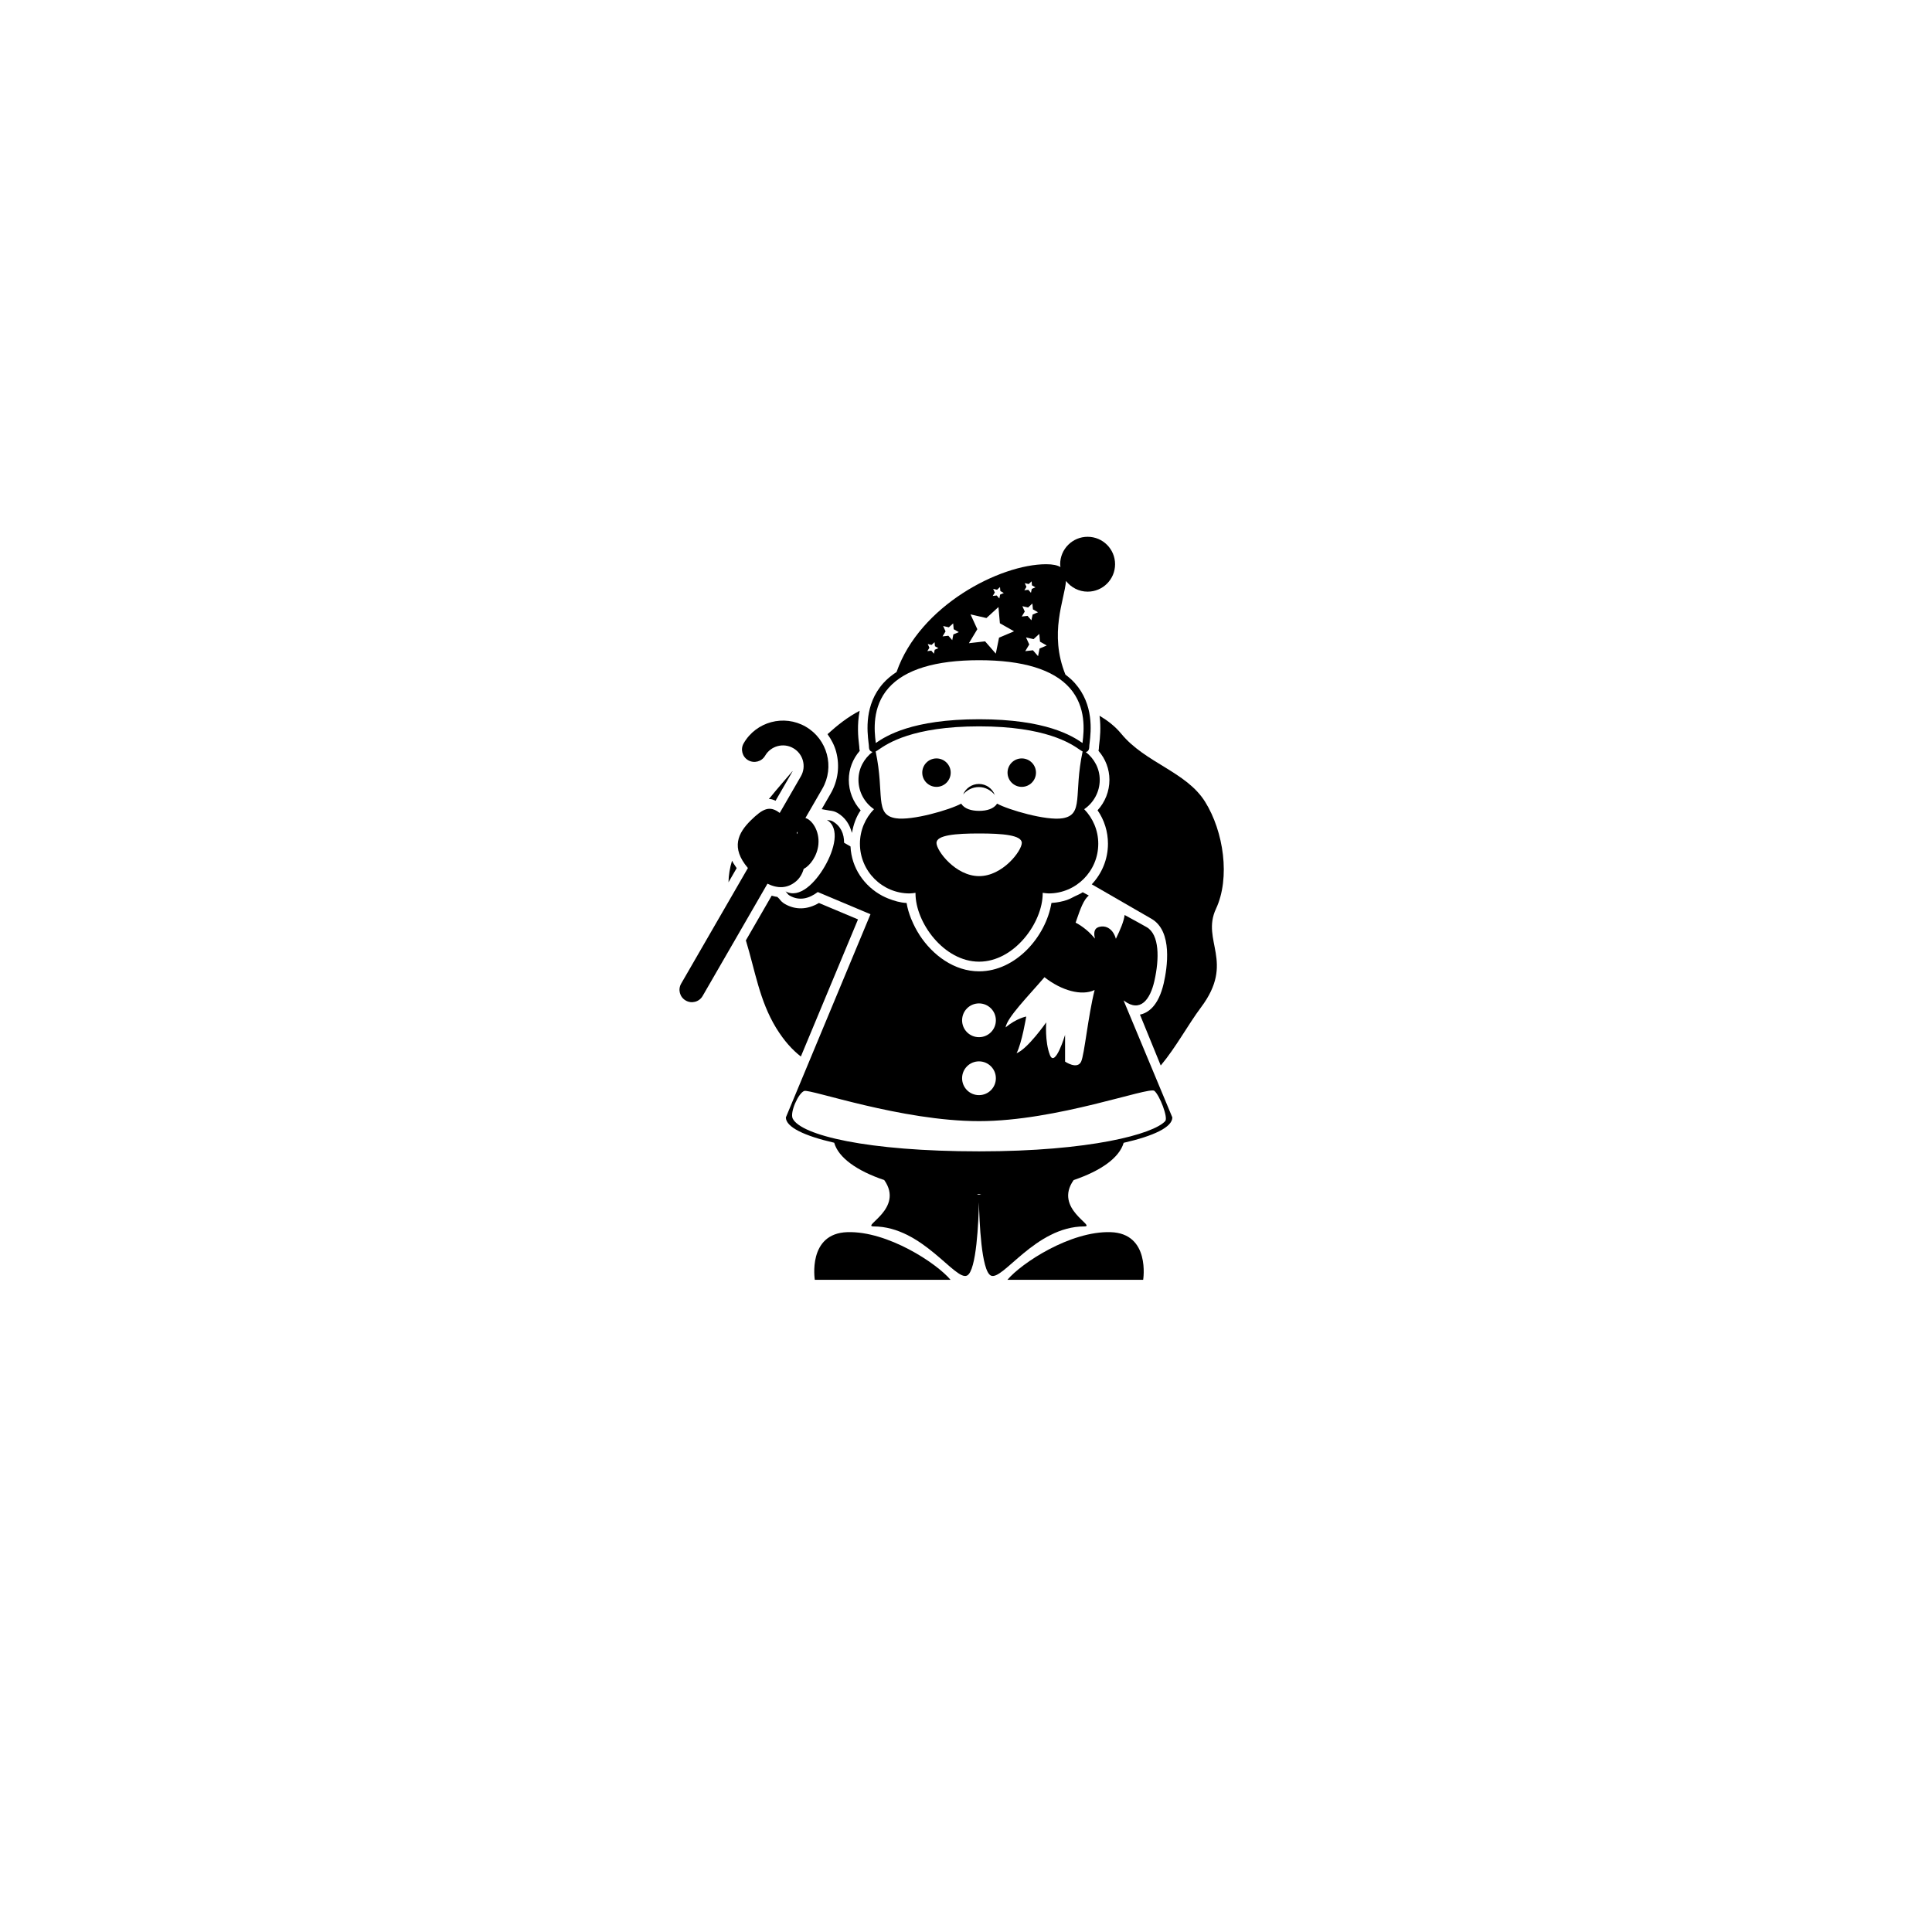 <?xml version="1.0" encoding="utf-8"?>
<!-- Generator: Adobe Illustrator 16.0.0, SVG Export Plug-In . SVG Version: 6.00 Build 0)  -->
<!DOCTYPE svg PUBLIC "-//W3C//DTD SVG 1.1//EN" "http://www.w3.org/Graphics/SVG/1.1/DTD/svg11.dtd">
<svg version="1.1" id="Layer_1" xmlns="http://www.w3.org/2000/svg" xmlns:xlink="http://www.w3.org/1999/xlink" x="0px" y="0px"
	 width="50px" height="50px" viewBox="0 0 50 50" enable-background="new 0 0 50 50" xml:space="preserve">
<g>
	<path d="M28.74,31.888c-1.039-0.031-2.303,0.799-2.668,1.233h3.513C29.585,33.121,29.779,31.918,28.74,31.888z"/>
	<path d="M21.932,31.888c-1.039,0.03-0.845,1.233-0.845,1.233H24.6C24.234,32.687,22.971,31.857,21.932,31.888z"/>
	<path d="M31.469,23.521c0.375-0.803,0.2-1.999-0.281-2.771c-0.488-0.781-1.548-1.003-2.172-1.763
		c-0.16-0.194-0.353-0.34-0.56-0.464c0.041,0.311,0.011,0.58-0.007,0.728l-0.008,0.073c0,0.039-0.004,0.075-0.012,0.107
		c0.182,0.209,0.283,0.473,0.283,0.751c0,0.295-0.111,0.575-0.307,0.788c0.175,0.253,0.269,0.553,0.269,0.865
		c0,0.407-0.16,0.776-0.419,1.051l1.545,0.892c0.557,0.321,0.407,1.273,0.318,1.667c-0.138,0.599-0.412,0.772-0.616,0.813
		l0.538,1.317c0.394-0.47,0.709-1.06,1.043-1.506C31.969,24.888,31.081,24.352,31.469,23.521z"/>
	<path d="M20.602,22.808c0.098-0.083,0.162-0.195,0.197-0.32c0.164-0.084,0.351-0.332,0.381-0.635
		c0.033-0.355-0.168-0.637-0.336-0.683l0.438-0.758c0.324-0.562,0.131-1.282-0.431-1.606s-1.282-0.131-1.605,0.431
		c-0.089,0.153-0.036,0.35,0.117,0.438c0.153,0.088,0.349,0.036,0.438-0.117c0.147-0.255,0.476-0.343,0.729-0.195
		c0.256,0.147,0.344,0.474,0.196,0.729l-0.547,0.947c-0.262-0.202-0.44-0.11-0.747,0.191c-0.336,0.331-0.52,0.711-0.078,1.232
		c0.001,0.001,0.001,0.001,0.002,0.002l-1.727,2.991c-0.09,0.154-0.037,0.35,0.117,0.438c0.152,0.089,0.35,0.037,0.438-0.117
		l1.678-2.906C20.126,23,20.381,22.996,20.602,22.808z M20.64,21.585c-0.005-0.01-0.014-0.019-0.02-0.028l0.021-0.037
		C20.641,21.542,20.639,21.562,20.64,21.585z"/>
	<path d="M29.094,25.902c0.418,0.31,0.672-0.033,0.781-0.512c0.132-0.58,0.133-1.204-0.199-1.395
		c-0.081-0.047-0.295-0.165-0.571-0.315c-0.019,0.165-0.112,0.38-0.226,0.616c-0.07-0.242-0.226-0.33-0.369-0.319
		c-0.125,0.013-0.231,0.064-0.174,0.314c-0.068-0.083-0.143-0.162-0.231-0.234c-0.103-0.084-0.189-0.139-0.268-0.179
		c0.01-0.029,0.02-0.058,0.029-0.085c0.096-0.278,0.181-0.512,0.312-0.617c-0.053-0.029-0.104-0.057-0.157-0.085
		c-0.062,0.044-0.135,0.071-0.204,0.105c-0.068,0.035-0.136,0.072-0.209,0.097c-0.12,0.039-0.245,0.065-0.375,0.073
		c-0.008,0-0.015,0.003-0.022,0.004c-0.145,0.873-0.925,1.768-1.871,1.768c-0.643,0-1.204-0.416-1.547-0.946l0.001,0
		c-0.079-0.122-0.145-0.25-0.199-0.38c-0.005-0.013-0.012-0.026-0.017-0.039c-0.053-0.134-0.094-0.269-0.115-0.404
		c-0.168-0.008-0.325-0.056-0.475-0.115c-0.052-0.021-0.103-0.044-0.153-0.07c-0.467-0.248-0.798-0.719-0.824-1.278l-0.166-0.096
		c0-0.227-0.08-0.43-0.3-0.557c-0.05-0.028-0.098-0.021-0.146-0.035c0.35,0.211,0.192,0.778-0.054,1.203
		c-0.244,0.425-0.656,0.845-1.015,0.647c0.036,0.036,0.055,0.081,0.104,0.109c0.258,0.149,0.51,0.075,0.73-0.091l1.364,0.574
		l-2.19,5.259c0,0.251,0.482,0.479,1.251,0.655c0.11,0.387,0.585,0.726,1.295,0.966c0.526,0.744-0.603,1.2-0.274,1.2
		c1.264,0,2.115,1.424,2.418,1.271c0.246-0.125,0.296-1.412,0.307-1.896c0.011,0.483,0.061,1.771,0.307,1.896
		c0.303,0.154,1.154-1.271,2.418-1.271c0.328,0-0.801-0.456-0.274-1.2c0.708-0.24,1.183-0.578,1.294-0.964
		c0.774-0.176,1.26-0.404,1.26-0.657l-1.263-3.03C29.081,25.892,29.09,25.9,29.094,25.902z M27.031,25.29
		c0.438,0.345,0.961,0.493,1.298,0.331c-0.172,0.685-0.263,1.665-0.349,1.853c-0.101,0.216-0.416,0-0.416,0v-0.691
		c0,0-0.258,0.864-0.393,0.519c-0.134-0.346-0.095-0.843-0.095-0.843s-0.48,0.688-0.767,0.798c0.136-0.258,0.25-0.949,0.25-0.949
		s-0.248,0.043-0.535,0.281C26.069,26.327,26.59,25.803,27.031,25.29z M25.336,25.968c0.241,0,0.437,0.195,0.437,0.437
		s-0.195,0.437-0.437,0.437s-0.437-0.195-0.437-0.437S25.095,25.968,25.336,25.968z M25.336,27.468c0.241,0,0.437,0.195,0.437,0.437
		s-0.195,0.437-0.437,0.437s-0.437-0.195-0.437-0.437S25.095,27.468,25.336,27.468z M25.336,30.92c-0.002,0-0.034-0.011-0.058-0.019
		c0.02,0,0.038,0.002,0.058,0.002s0.038-0.002,0.058-0.002C25.37,30.91,25.338,30.92,25.336,30.92z M30.156,29.014
		c-0.306,0.336-1.942,0.783-4.816,0.783c-2.895,0-4.605-0.416-4.824-0.847c-0.08-0.159,0.145-0.66,0.297-0.716
		s2.514,0.781,4.527,0.781c2.012,0,4.398-0.9,4.535-0.784S30.236,28.925,30.156,29.014z"/>
	<circle cx="24.236" cy="19.996" r="0.368"/>
	<circle cx="26.443" cy="19.996" r="0.368"/>
	<path d="M22.488,19.323c0,0.03,0.004,0.053,0.011,0.072c0.015,0.037,0.046,0.059,0.083,0.065c-0.219,0.168-0.365,0.425-0.365,0.723
		c0,0.315,0.16,0.594,0.402,0.759c-0.225,0.231-0.364,0.546-0.364,0.894c0,0.709,0.575,1.286,1.285,1.286
		c0.053,0,0.103-0.009,0.153-0.016c0,0.005,0,0.009,0,0.014c0,0.759,0.736,1.768,1.646,1.768s1.646-1.009,1.646-1.768
		c0-0.005,0-0.009,0-0.014c0.051,0.006,0.101,0.016,0.153,0.016c0.71,0,1.285-0.576,1.285-1.286c0-0.348-0.14-0.663-0.364-0.894
		c0.242-0.166,0.402-0.444,0.402-0.759c0-0.296-0.145-0.552-0.361-0.72c0.035-0.006,0.09-0.033,0.09-0.14
		c0-0.022,0.004-0.056,0.01-0.101c0.034-0.295,0.114-0.985-0.382-1.542c-0.071-0.081-0.155-0.153-0.245-0.221
		c-0.431-1.069-0.023-1.936,0.015-2.424c0.13,0.167,0.331,0.277,0.56,0.277c0.392,0,0.71-0.317,0.71-0.71
		c0-0.392-0.318-0.71-0.71-0.71c-0.393,0-0.711,0.318-0.711,0.71c0,0.025,0.005,0.048,0.008,0.073
		c-0.081-0.046-0.196-0.073-0.369-0.073c-1.197,0-3.275,1.07-3.873,2.789c-0.129,0.086-0.246,0.18-0.343,0.289
		c-0.497,0.557-0.416,1.247-0.382,1.542C22.484,19.267,22.488,19.301,22.488,19.323z M25.34,22.674
		c-0.609,0-1.104-0.655-1.104-0.859c0-0.203,0.494-0.245,1.104-0.245s1.104,0.042,1.104,0.245
		C26.443,22.019,25.949,22.674,25.34,22.674z M27.497,21.177c-0.419,0.068-1.405-0.22-1.692-0.379
		c-0.084,0.132-0.26,0.187-0.465,0.187s-0.381-0.054-0.465-0.187c-0.287,0.159-1.274,0.446-1.693,0.378
		c-0.56-0.09-0.283-0.618-0.52-1.728c0.025-0.012,0.052-0.029,0.088-0.055c0.215-0.147,0.866-0.595,2.59-0.595
		s2.375,0.448,2.59,0.595c0.035,0.025,0.062,0.042,0.088,0.055C27.781,20.559,28.057,21.086,27.497,21.177z M26.915,16.606
		l0.175,0.099l-0.186,0.079l-0.039,0.197l-0.133-0.152l-0.199,0.023l0.104-0.173l-0.084-0.183l0.196,0.045l0.148-0.136
		L26.915,16.606z M26.521,15.092l0.101,0.023l0.076-0.07l0.009,0.104l0.09,0.051l-0.095,0.041l-0.021,0.101l-0.068-0.078
		l-0.103,0.012l0.054-0.088L26.521,15.092z M26.459,15.688l0.148,0.034l0.111-0.103l0.014,0.151l0.132,0.075l-0.14,0.06
		l-0.031,0.148l-0.1-0.114l-0.15,0.017l0.078-0.13L26.459,15.688z M25.703,15.24l0.101,0.023l0.076-0.07l0.009,0.103l0.09,0.051
		l-0.096,0.041l-0.02,0.101l-0.068-0.078l-0.103,0.012l0.054-0.089L25.703,15.24z M25.117,15.9l0.412,0.095l0.311-0.285l0.037,0.42
		l0.367,0.208l-0.389,0.165l-0.084,0.413l-0.277-0.318l-0.419,0.048l0.218-0.362L25.117,15.9z M24.408,16.201l0.148,0.034
		l0.112-0.102l0.013,0.151l0.133,0.075l-0.141,0.06l-0.029,0.148l-0.1-0.114l-0.151,0.017l0.078-0.13L24.408,16.201z M24.01,16.667
		l0.1,0.023l0.076-0.07l0.01,0.104l0.09,0.051l-0.096,0.041l-0.02,0.101l-0.068-0.078l-0.103,0.012l0.054-0.088L24.01,16.667z
		 M22.998,17.802c0.422-0.475,1.211-0.716,2.342-0.716s1.92,0.241,2.342,0.716c0.441,0.496,0.368,1.128,0.336,1.398
		c0,0.01-0.002,0.02-0.003,0.029c-0.263-0.181-0.937-0.615-2.675-0.615s-2.412,0.434-2.675,0.615
		c-0.001-0.009-0.003-0.019-0.003-0.029C22.63,18.931,22.557,18.298,22.998,17.802z"/>
	<path d="M25.334,20.289c-0.184,0-0.341,0.112-0.408,0.271c0.1-0.115,0.242-0.191,0.406-0.191c0.169,0,0.314,0.083,0.414,0.205
		C25.682,20.408,25.523,20.289,25.334,20.289z"/>
	<path d="M18.945,22.275c-0.058,0.186-0.088,0.373-0.092,0.559l0.212-0.367C19.024,22.403,18.975,22.339,18.945,22.275z"/>
	<path d="M20.726,27.343l1.479-3.549l-1.011-0.425c-0.298,0.176-0.606,0.185-0.883,0.025c-0.075-0.042-0.118-0.099-0.144-0.133
		l-0.051-0.05c-0.048-0.004-0.097-0.019-0.145-0.031l-0.668,1.157c0.242,0.79,0.349,1.551,0.782,2.264
		C20.298,26.947,20.51,27.174,20.726,27.343z"/>
	<path d="M20.509,19.966c0.002-0.003,0-0.007,0.001-0.01c-0.083,0.098-0.168,0.197-0.251,0.293c-0.118,0.136-0.24,0.282-0.362,0.432
		c0.008,0,0.014-0.003,0.021-0.003c0.055,0,0.104,0.025,0.154,0.045L20.509,19.966z"/>
	<path d="M21.498,20.537l-0.233,0.404l0.202,0.036c0.059,0.007,0.128,0.016,0.203,0.059c0.203,0.117,0.32,0.3,0.377,0.519
		c0.04-0.208,0.105-0.409,0.227-0.584c-0.195-0.213-0.307-0.493-0.307-0.788c0-0.278,0.102-0.542,0.283-0.751
		c-0.008-0.033-0.012-0.068-0.012-0.108l-0.008-0.071c-0.02-0.169-0.053-0.494,0.018-0.858c-0.312,0.162-0.579,0.376-0.832,0.605
		c0.098,0.137,0.179,0.288,0.224,0.456C21.738,19.823,21.688,20.207,21.498,20.537z"/>
</g>
</svg>
